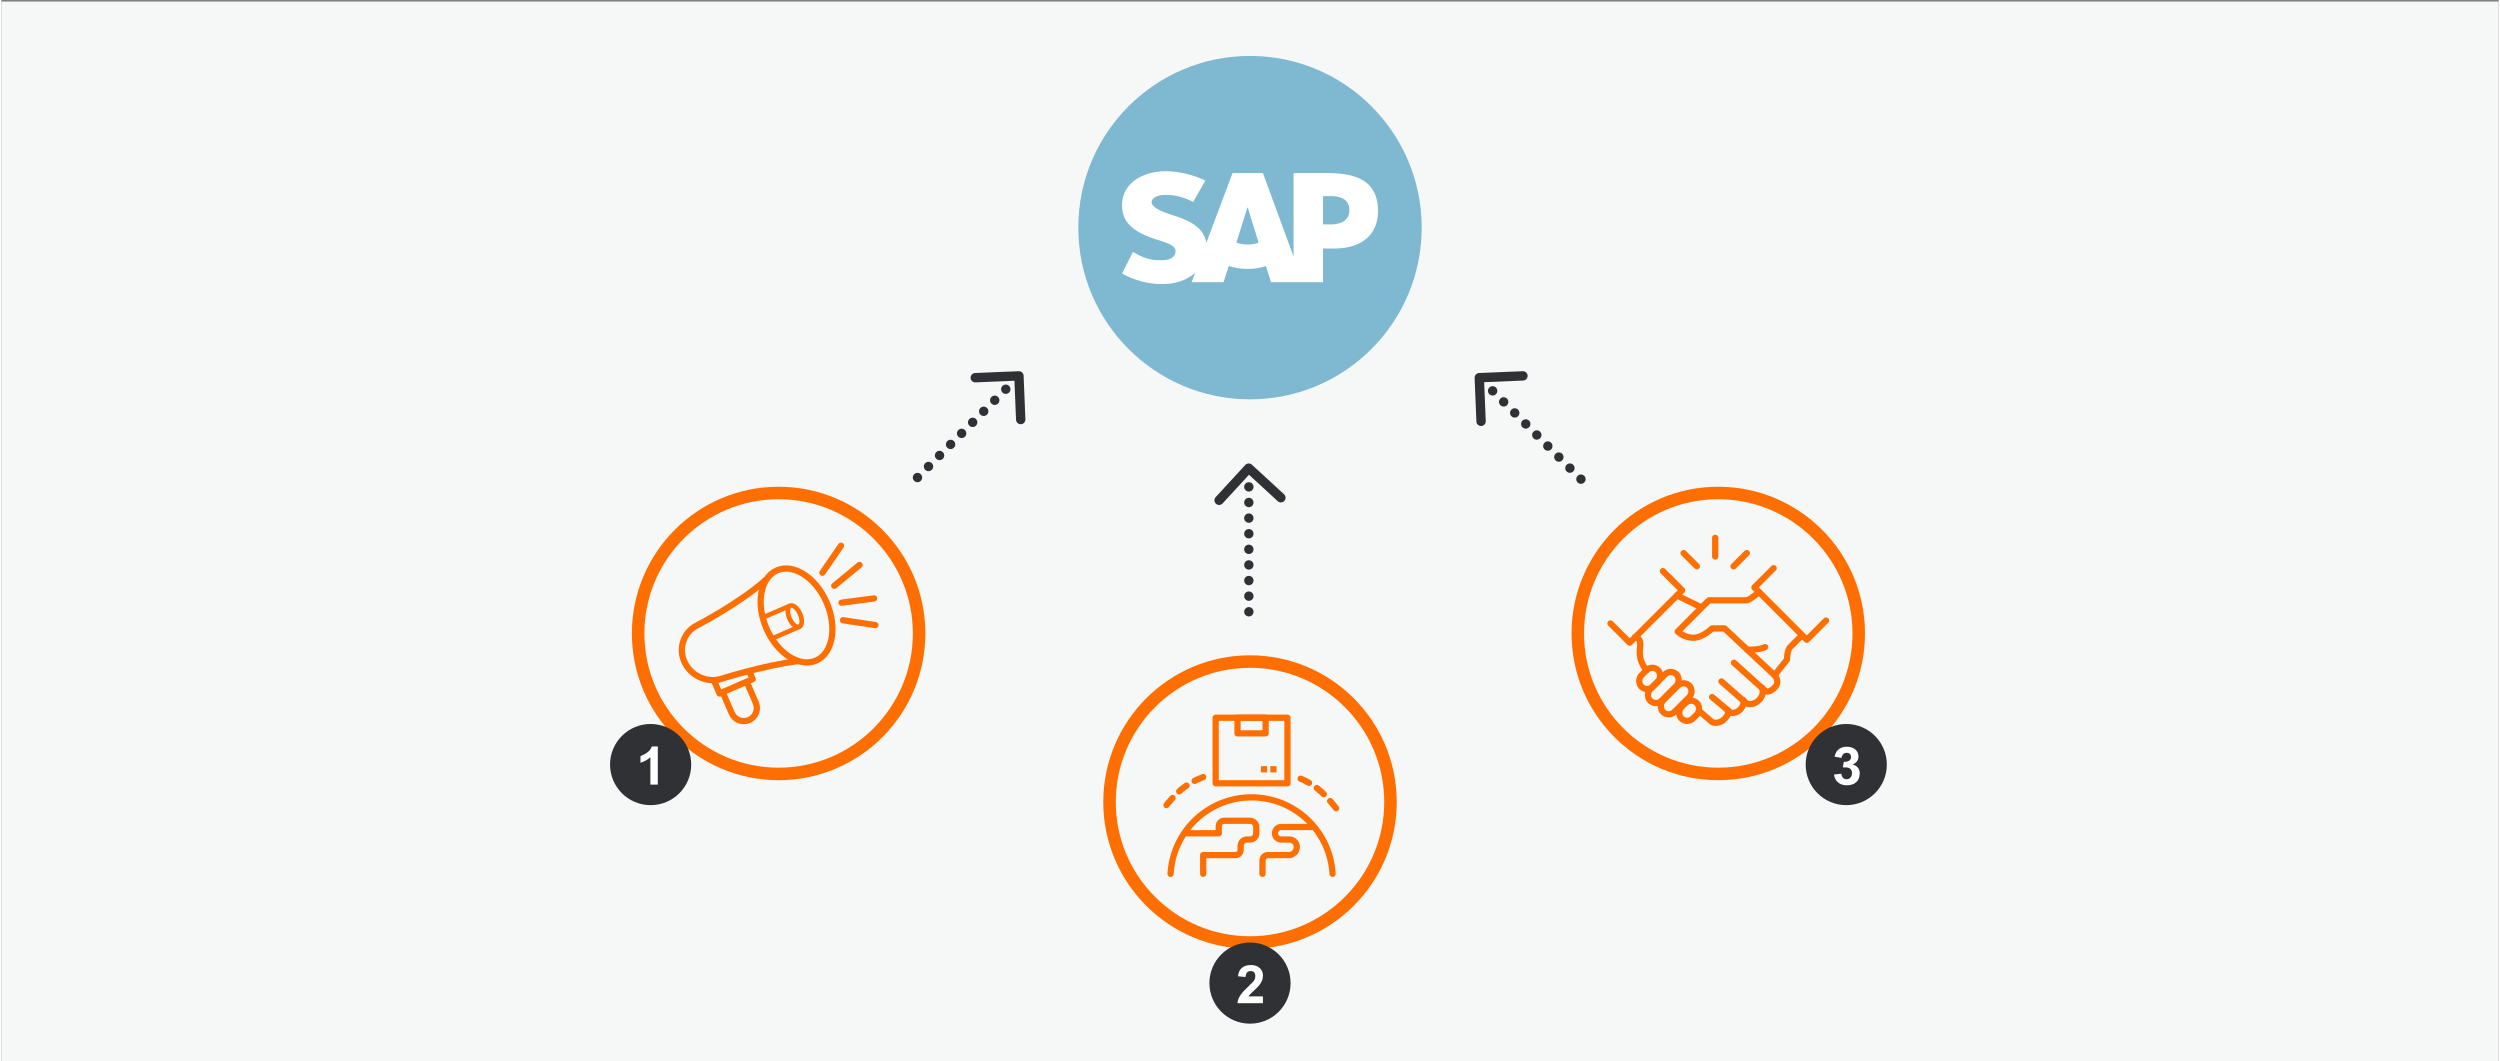 <?xml version="1.0" encoding="UTF-8" standalone="no"?>
<svg xmlns="http://www.w3.org/2000/svg" height="951" id="uuid-4b12ec3a-307f-4abc-8103-6afbb41c0758" viewBox="0 0 800 340" width="2240">
  <rect x="0" y="0" width="800" height="340" fill="#808080" stroke="none"/>
  <defs>
    <style>.uuid-af4a8294-c957-40ac-a6a8-6edaee82c1a0,.uuid-55f8e899-9b37-47fb-8993-d0a02cdcbac5,.uuid-73142066-d629-4494-ac45-d751017eb3aa,.uuid-ae4fe253-25f3-43bc-b353-b04135c4055d,.uuid-b2102e7e-c368-4883-b0e4-08ef5feae235,.uuid-850e0a6a-3c71-404b-bf6e-98c9b8de9261{fill:none;stroke-linejoin:round;}.uuid-af4a8294-c957-40ac-a6a8-6edaee82c1a0,.uuid-55f8e899-9b37-47fb-8993-d0a02cdcbac5,.uuid-73142066-d629-4494-ac45-d751017eb3aa,.uuid-850e0a6a-3c71-404b-bf6e-98c9b8de9261{stroke:#ff6e00;}.uuid-af4a8294-c957-40ac-a6a8-6edaee82c1a0,.uuid-55f8e899-9b37-47fb-8993-d0a02cdcbac5,.uuid-850e0a6a-3c71-404b-bf6e-98c9b8de9261{stroke-width:2px;}.uuid-69ab7608-6721-4cbc-84fc-6ce87ec1038d,.uuid-7dd88e1e-6b1e-44cd-82e6-40c226edc050{fill:#fff;}.uuid-55f8e899-9b37-47fb-8993-d0a02cdcbac5,.uuid-ae4fe253-25f3-43bc-b353-b04135c4055d,.uuid-b2102e7e-c368-4883-b0e4-08ef5feae235,.uuid-850e0a6a-3c71-404b-bf6e-98c9b8de9261{stroke-linecap:round;}.uuid-7dd88e1e-6b1e-44cd-82e6-40c226edc050{fill-rule:evenodd;}.uuid-73142066-d629-4494-ac45-d751017eb3aa{stroke-width:1.5px;}.uuid-ad96b529-016e-43e3-bb5c-82a283047de7{fill:#f6f7f7;}.uuid-ae4fe253-25f3-43bc-b353-b04135c4055d,.uuid-b2102e7e-c368-4883-b0e4-08ef5feae235{stroke:#303135;stroke-width:3px;}.uuid-707842c9-6646-4965-b066-27c99866bc2b{fill:#7eb8d1;}.uuid-b2102e7e-c368-4883-b0e4-08ef5feae235{stroke-dasharray:0 0 0 5;}.uuid-850e0a6a-3c71-404b-bf6e-98c9b8de9261{stroke-dasharray:0 0 3 3;}.uuid-b905e610-1cbb-45f8-8b36-f1bb4a12114e{fill:#303135;}.uuid-ed6c69fc-8662-4144-a1f2-88d3d14644ab{fill:#ff6e00;}</style>
  </defs>
  <rect class="uuid-ad96b529-016e-43e3-bb5c-82a283047de7" height="340" width="800" y=".5"/>
  <circle class="uuid-707842c9-6646-4965-b066-27c99866bc2b" cx="400" cy="72.92" r="55"/>
  <path class="uuid-7dd88e1e-6b1e-44cd-82e6-40c226edc050" d="m425.21,55.45h-11.25s0,26.73,0,26.73l-9.82-26.74h-9.74l-8.39,22.36c-.89-5.64-6.73-7.59-11.32-9.05-3.03-.97-6.25-2.4-6.21-3.99.03-1.3,1.72-2.5,5.09-2.32,2.26.12,4.26.31,8.23,2.22l3.91-6.8c-3.63-1.84-8.63-3.01-12.74-3.01h-.02c-4.79,0-8.78,1.55-11.25,4.11-1.72,1.79-2.65,4.05-2.69,6.56-.06,3.45,1.2,5.9,3.86,7.85,2.25,1.65,5.12,2.72,7.65,3.5,3.12.97,5.67,1.81,5.64,3.6-.02.65-.27,1.26-.74,1.75-.78.81-1.97,1.11-3.62,1.14-3.19.07-5.55-.43-9.31-2.65l-3.47,6.9c3.75,2.14,8.2,3.39,12.73,3.39h.58c3.95-.08,7.13-1.2,9.68-3.25.15-.12.28-.24.41-.35l-1.13,3.01h10.22l1.71-5.21c1.8.61,3.84.95,6.01.95s4.1-.32,5.86-.9l1.65,5.16h16.66v-10.8h3.63c8.79,0,13.98-4.48,13.98-11.97,0-8.35-5.05-12.18-15.79-12.18m-25.99,22.88c-1.31,0-2.54-.23-3.6-.63l3.56-11.25h.07l3.5,11.28c-1.05.38-2.25.6-3.53.6m26.65-6.46h-2.48v-9.06h2.48c3.3,0,5.94,1.1,5.94,4.47s-2.64,4.59-5.94,4.59" id="uuid-d7eed897-e468-40a1-87be-3f2a86d9494f"/>
  <path class="uuid-ed6c69fc-8662-4144-a1f2-88d3d14644ab" d="m249,159.92c23.71,0,43,19.29,43,43s-19.29,43-43,43-43-19.29-43-43,19.29-43,43-43m0-4c-25.96,0-47,21.04-47,47s21.04,47,47,47,47-21.04,47-47-21.04-47-47-47h0Z"/>
  <path class="uuid-ed6c69fc-8662-4144-a1f2-88d3d14644ab" d="m400,213.92c23.71,0,43,19.29,43,43s-19.29,43-43,43-43-19.29-43-43,19.29-43,43-43m0-4c-25.96,0-47,21.04-47,47s21.04,47,47,47,47-21.04,47-47-21.04-47-47-47h0Z"/>
  <path class="uuid-ed6c69fc-8662-4144-a1f2-88d3d14644ab" d="m550,159.92c23.71,0,43,19.29,43,43s-19.29,43-43,43-43-19.29-43-43,19.29-43,43-43m0-4c-25.96,0-47,21.04-47,47s21.04,47,47,47,47-21.04,47-47-21.04-47-47-47h0Z"/>
  <line class="uuid-b2102e7e-c368-4883-b0e4-08ef5feae235" x1="399.63" x2="399.63" y1="195.97" y2="150.99"/>
  <polyline class="uuid-ae4fe253-25f3-43bc-b353-b04135c4055d" points="390.11 160.26 399.59 149.96 409.89 159.44"/>
  <circle class="uuid-b905e610-1cbb-45f8-8b36-f1bb4a12114e" cx="208" cy="244.92" r="13"/>
  <path class="uuid-69ab7608-6721-4cbc-84fc-6ce87ec1038d" d="m207.92,251.34v-8.79c-.42.4-.9.75-1.46,1.06-.56.31-1.13.55-1.71.71v-2.11c.88-.34,1.64-.75,2.27-1.24.63-.49,1.09-1.11,1.38-1.86h1.9v12.23h-2.37Z"/>
  <circle class="uuid-b905e610-1cbb-45f8-8b36-f1bb4a12114e" cx="400" cy="314.92" r="13"/>
  <path class="uuid-69ab7608-6721-4cbc-84fc-6ce87ec1038d" d="m395.98,321.34c.1-.96.44-1.84,1-2.62.35-.49.75-.97,1.19-1.43.44-.46.99-1,1.65-1.63.37-.36.72-.71,1.06-1.04.55-.55.82-1.2.82-1.94,0-.51-.13-.91-.39-1.2-.26-.28-.62-.42-1.08-.42-.53,0-.92.16-1.18.47-.26.31-.42.78-.47,1.42v.02l-2.41-.23c.11-1.22.53-2.13,1.26-2.72.73-.59,1.69-.89,2.87-.89.79,0,1.47.15,2.05.45.58.3,1.03.71,1.34,1.23.31.52.46,1.09.46,1.73,0,.53-.09,1.03-.27,1.51-.18.48-.47.97-.88,1.49-.4.51-.95,1.08-1.63,1.68-1.02.91-1.64,1.57-1.87,1.96h4.64v2.17h-8.18Z"/>
  <circle class="uuid-b905e610-1cbb-45f8-8b36-f1bb4a12114e" cx="591" cy="244.92" r="13"/>
  <path class="uuid-69ab7608-6721-4cbc-84fc-6ce87ec1038d" d="m595.31,247.72c0,.8-.17,1.48-.5,2.06-.33.58-.81,1.01-1.43,1.32-.62.3-1.35.45-2.2.45-.73,0-1.38-.13-1.96-.39s-1.06-.65-1.43-1.16-.61-1.14-.71-1.88l2.34-.27c.07.58.26,1.02.56,1.32s.69.45,1.18.45c.34,0,.64-.09.9-.27.26-.18.46-.42.59-.72s.21-.64.21-1-.07-.66-.22-.93c-.15-.27-.36-.49-.64-.64-.28-.15-.6-.23-.97-.23h-1.1l.26-1.78c.81,0,1.41-.13,1.78-.4.37-.27.56-.66.56-1.17,0-.4-.13-.73-.38-.97-.25-.24-.6-.36-1.03-.36s-.81.15-1.1.44c-.29.29-.46.69-.52,1.18l-2.24-.38c.22-1.06.67-1.86,1.34-2.39s1.53-.79,2.58-.79c.75,0,1.4.13,1.97.4s1,.64,1.3,1.11c.3.47.46,1.01.46,1.62,0,.56-.16,1.06-.47,1.51-.31.45-.8.8-1.46,1.06.74.15,1.32.48,1.73.99.41.51.62,1.13.62,1.86Z"/>
  <line class="uuid-b2102e7e-c368-4883-b0e4-08ef5feae235" x1="506.01" x2="474.2" y1="153.49" y2="121.68"/>
  <polyline class="uuid-ae4fe253-25f3-43bc-b353-b04135c4055d" points="474.02 134.97 473.45 120.99 487.43 120.41"/>
  <line class="uuid-b2102e7e-c368-4883-b0e4-08ef5feae235" x1="293.48" x2="325.28" y1="152.97" y2="121.17"/>
  <polyline class="uuid-ae4fe253-25f3-43bc-b353-b04135c4055d" points="311.99 120.99 325.98 120.41 326.55 134.4"/>
  <ellipse class="uuid-55f8e899-9b37-47fb-8993-d0a02cdcbac5" cx="254.73" cy="197.15" rx="10.5" ry="15.75" transform="translate(-57.43 117.72) rotate(-23.46)"/>
  <path class="uuid-af4a8294-c957-40ac-a6a8-6edaee82c1a0" d="m255.35,211.76c-11.05,1.31-25.29,5.87-25.29,5.87-4.68,1.01-9.41-1.43-11.32-5.81h0c-1.73-3.99-.35-8.65,3.29-11.04,0,0,14.91-7.69,23.08-15.24"/>
  <ellipse class="uuid-73142066-d629-4494-ac45-d751017eb3aa" cx="254.18" cy="197.39" rx="1.84" ry="3.67" transform="translate(-57.57 117.52) rotate(-23.46)"/>
  <line class="uuid-73142066-d629-4494-ac45-d751017eb3aa" x1="243.63" x2="252.71" y1="197.96" y2="194.02"/>
  <line class="uuid-73142066-d629-4494-ac45-d751017eb3aa" x1="255.64" x2="246.56" y1="200.76" y2="204.7"/>
  <polyline class="uuid-af4a8294-c957-40ac-a6a8-6edaee82c1a0" points="239.49 214.79 240.69 217.55 230.09 222.15 228.42 218.3"/>
  <path class="uuid-af4a8294-c957-40ac-a6a8-6edaee82c1a0" d="m238.76,218.39l2.93,6.74c.92,2.13-.05,4.6-2.18,5.52h0c-2.13.92-4.6-.05-5.52-2.18l-2.93-6.74"/>
  <line class="uuid-55f8e899-9b37-47fb-8993-d0a02cdcbac5" x1="266.82" x2="274.92" y1="187.65" y2="180.97"/>
  <line class="uuid-55f8e899-9b37-47fb-8993-d0a02cdcbac5" x1="263.02" x2="268.97" y1="183.48" y2="174.83"/>
  <line class="uuid-55f8e899-9b37-47fb-8993-d0a02cdcbac5" x1="269.17" x2="279.58" y1="193.06" y2="191.7"/>
  <line class="uuid-55f8e899-9b37-47fb-8993-d0a02cdcbac5" x1="269.62" x2="280" y1="198.68" y2="200.24"/>
  <path class="uuid-55f8e899-9b37-47fb-8993-d0a02cdcbac5" d="m380,266.92h10v-2.27c0-.96.78-1.73,1.73-1.73h8.27c1.11,0,2,.9,2,2v2.09c0,1.06-.86,1.91-1.91,1.91h-1.03c-1.14,0-2.06.92-2.06,2.06v1.29c0,.91-.74,1.65-1.65,1.65h-10.35v6"/>
  <path class="uuid-55f8e899-9b37-47fb-8993-d0a02cdcbac5" d="m420,264.92h-9.98c-1.12,0-2.02.91-2.02,2.02h0c0,1.09.88,1.98,1.98,1.98h2.62c1.33,0,2.4,1.08,2.4,2.4h0c0,1.43-1.16,2.6-2.6,2.6h-6.67c-.95,0-1.73.77-1.73,1.73v4.27"/>
  <path class="uuid-55f8e899-9b37-47fb-8993-d0a02cdcbac5" d="m426.45,279.92c-.78-13.66-12.1-24.5-25.95-24.5s-25.18,10.84-25.95,24.5"/>
  <rect class="uuid-55f8e899-9b37-47fb-8993-d0a02cdcbac5" height="21" width="23" x="389" y="229.92"/>
  <path class="uuid-850e0a6a-3c71-404b-bf6e-98c9b8de9261" d="m385,248.92c-5.96,2.31-8.66,5.09-12.59,10"/>
  <path class="uuid-850e0a6a-3c71-404b-bf6e-98c9b8de9261" d="m427.59,258.92c-3.94-4.91-6.63-7.69-12.59-10"/>
  <rect class="uuid-55f8e899-9b37-47fb-8993-d0a02cdcbac5" height="5" width="9" x="396" y="229.92"/>
  <rect class="uuid-ed6c69fc-8662-4144-a1f2-88d3d14644ab" height="2" width="2" x="403.5" y="245.42"/>
  <rect class="uuid-ed6c69fc-8662-4144-a1f2-88d3d14644ab" height="2" width="2" x="406.5" y="245.42"/>
  <polyline class="uuid-55f8e899-9b37-47fb-8993-d0a02cdcbac5" points="584.52 198.79 578.36 204.95 561.58 188.17 567.74 182.01"/>
  <polyline class="uuid-55f8e899-9b37-47fb-8993-d0a02cdcbac5" points="515.48 199.72 521.64 205.87 538.42 189.09 532.26 182.94"/>
  <rect class="uuid-55f8e899-9b37-47fb-8993-d0a02cdcbac5" height="11.92" rx="2.59" ry="2.59" transform="translate(311.67 -311.96) rotate(45)" width="5.18" x="529.81" y="214.28"/>
  <rect class="uuid-55f8e899-9b37-47fb-8993-d0a02cdcbac5" height="11.92" rx="2.59" ry="2.59" transform="translate(315.43 -313.81) rotate(45)" width="5.18" x="533.92" y="217.89"/>
  <rect class="uuid-55f8e899-9b37-47fb-8993-d0a02cdcbac5" height="7" rx="2.59" ry="2.59" transform="translate(319.36 -315.62) rotate(45)" width="5.18" x="538.08" y="224.19"/>
  <rect class="uuid-55f8e899-9b37-47fb-8993-d0a02cdcbac5" height="7.5" rx="2.59" ry="2.59" transform="translate(308.33 -309.73) rotate(45)" width="5.18" x="525.45" y="213.57"/>
  <path class="uuid-55f8e899-9b37-47fb-8993-d0a02cdcbac5" d="m562.99,189.71s-2.97,2.59-3.97,2.59h-12l-10,10s2,2,5,2,6-3,6-3h4l16,15,4-5s0-3,1-4l3-3"/>
  <path class="uuid-55f8e899-9b37-47fb-8993-d0a02cdcbac5" d="m559.25,208.12s3.77.17,5.77-.83"/>
  <line class="uuid-55f8e899-9b37-47fb-8993-d0a02cdcbac5" x1="536.78" x2="544.02" y1="190.76" y2="194.29"/>
  <path class="uuid-55f8e899-9b37-47fb-8993-d0a02cdcbac5" d="m523.38,204.04s1.64.26,1.64,2.26-.98,4.76,2.01,8.38"/>
  <path class="uuid-55f8e899-9b37-47fb-8993-d0a02cdcbac5" d="m555.02,212.29l10,9s1,1,3-1,0-4,0-4"/>
  <path class="uuid-55f8e899-9b37-47fb-8993-d0a02cdcbac5" d="m551.02,218.29l8,7s2,1,4-1,1-4,1-4"/>
  <path class="uuid-55f8e899-9b37-47fb-8993-d0a02cdcbac5" d="m548.02,223.29l6,5s1.5.5,3-1,1-3,1-3"/>
  <path class="uuid-55f8e899-9b37-47fb-8993-d0a02cdcbac5" d="m543.93,227.78l4.09,3.51s2,1,4-1,.79-2.96.79-2.96"/>
  <line class="uuid-55f8e899-9b37-47fb-8993-d0a02cdcbac5" x1="549.02" x2="549.02" y1="172.29" y2="178.29"/>
  <line class="uuid-55f8e899-9b37-47fb-8993-d0a02cdcbac5" x1="538.9" x2="543.14" y1="177.17" y2="181.41"/>
  <line class="uuid-55f8e899-9b37-47fb-8993-d0a02cdcbac5" x1="554.9" x2="559.14" y1="181.41" y2="177.17"/>
</svg>
